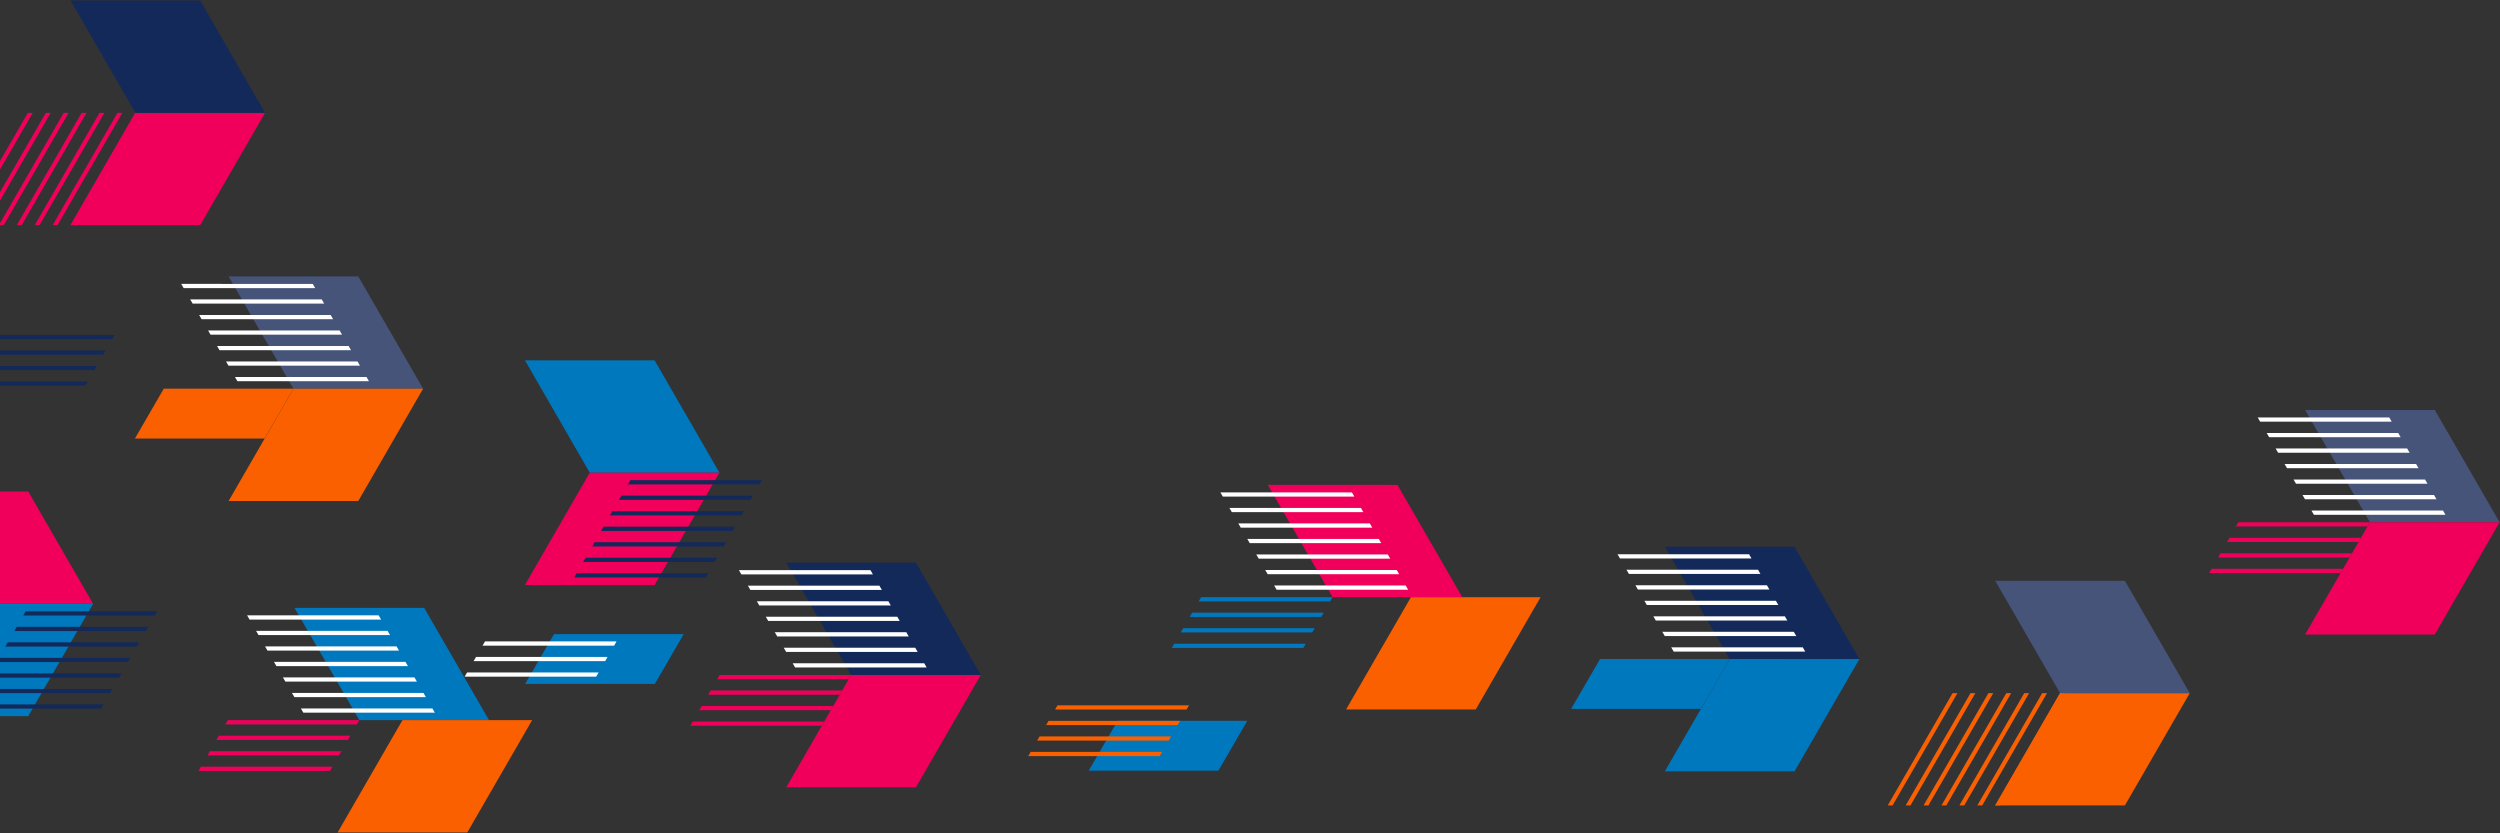<svg width="765" height="255" viewBox="0 0 765 255" fill="none" xmlns="http://www.w3.org/2000/svg">
<rect x="0" y="0" width="765" height="255" fill="#333333" stroke="none"/>
<g clip-path="url(#clip0)">
<path d="M447.46 182.74L427.62 148.38L387.94 148.37L407.78 182.74H447.46Z" fill="#F0005A"/>
<path d="M411.9 217.1H451.58L471.42 182.74H431.74L411.9 217.1Z" fill="#FA5F00"/>
<path d="M373.87 150.67H373.44L373.66 151.05L374.12 151.84L374.19 151.96H374.33H414.01H414.44L414.22 151.58L413.76 150.79L413.69 150.67H413.55H373.87ZM376.62 155.42H376.19L376.41 155.79L376.87 156.58L376.94 156.71H377.08H416.76H417.19L416.97 156.34L416.52 155.55L416.45 155.42H416.31H376.62ZM378.92 160.16L379.14 160.54L379.6 161.33L379.67 161.46H379.81H419.49H419.92L419.7 161.08L419.24 160.29L419.17 160.17H419.03H379.35H378.92V160.16ZM381.67 164.91L381.89 165.28L382.34 166.07L382.41 166.2H382.55H422.23H422.66L422.44 165.83L421.99 165.04L421.92 164.91H421.78H382.1H381.67ZM384.41 169.66L384.63 170.03L385.09 170.82L385.16 170.95H385.3H424.98H425.41L425.19 170.58L424.74 169.79L424.67 169.66H424.53H384.85H384.41ZM387.58 174.41H387.15L387.37 174.78L387.83 175.57L387.9 175.7H388.04H427.72H428.15L427.93 175.33L427.47 174.54L427.4 174.41H427.26H387.58ZM389.89 179.16L390.11 179.54L390.57 180.33L390.64 180.45H390.78H430.46H430.89L430.67 180.08L430.22 179.29L430.15 179.16H430.01H390.33H389.89Z" fill="white"/>
<path d="M407.79 182.74H407.36H367.68H367.54L367.47 182.86L367.01 183.65L366.79 184.03H367.22H406.9H407.04L407.11 183.9L407.56 183.11L407.79 182.74ZM405.05 187.48H404.62H364.94H364.8L364.73 187.61L364.27 188.4L364.05 188.78H364.48H404.16H404.3L404.37 188.66L404.83 187.87L405.05 187.48ZM362.19 192.23H362.05L361.98 192.35L361.52 193.14L361.3 193.52H361.73H401.41H401.55L401.62 193.4L402.08 192.61L402.3 192.23H401.87H362.19ZM399.56 196.98H399.13H359.45H359.31L359.24 197.1L358.78 197.89L358.56 198.27H358.99H398.67H398.81L398.88 198.15L399.34 197.36L399.56 196.98Z" fill="#0078BE"/>
<path d="M149.64 220.37L129.8 186.01L90.12 186L109.96 220.37H149.64Z" fill="#0078BE"/>
<path d="M103.31 254.73H142.99L162.83 220.37H123.15L103.31 254.73Z" fill="#FA5F00"/>
<path d="M76.05 188.3H75.62L75.84 188.68L76.3 189.47L76.37 189.59H76.51H116.19H116.62L116.4 189.21L115.94 188.42L115.87 188.3H115.73H76.05ZM78.79 193.05H78.36L78.58 193.42L79.04 194.21L79.11 194.34H79.25H118.93H119.36L119.14 193.97L118.69 193.18L118.62 193.05H118.48H78.79ZM81.1 197.79L81.32 198.17L81.78 198.96L81.85 199.09H81.99H121.67H122.1L121.88 198.71L121.42 197.92L121.35 197.8H121.21H81.53H81.1V197.79ZM83.84 202.54L84.06 202.91L84.51 203.7L84.58 203.83H84.72H124.4H124.83L124.61 203.46L124.16 202.67L124.09 202.54H123.95H84.27H83.84ZM86.58 207.29L86.8 207.66L87.26 208.45L87.33 208.58H87.47H127.15H127.58L127.36 208.21L126.91 207.42L126.84 207.29H126.7H87.02H86.58ZM89.76 212.04H89.33L89.55 212.41L90.01 213.2L90.08 213.33H90.22H129.9H130.33L130.11 212.96L129.65 212.17L129.58 212.04H129.44H89.76ZM92.07 216.79L92.29 217.17L92.75 217.96L92.82 218.08H92.96H132.64H133.07L132.85 217.71L132.4 216.92L132.33 216.79H132.19H92.51H92.07Z" fill="white"/>
<path d="M109.96 220.37H109.53H69.85H69.71L69.64 220.49L69.18 221.28L68.96 221.66H69.39H109.07H109.21L109.28 221.53L109.73 220.74L109.96 220.37ZM107.22 225.11H106.79H67.11H66.97L66.9 225.24L66.44 226.03L66.22 226.41H66.65H106.33H106.47L106.54 226.29L107 225.5L107.22 225.11ZM64.37 229.86H64.23L64.16 229.98L63.7 230.77L63.48 231.15H63.91H103.59H103.73L103.8 231.03L104.26 230.24L104.48 229.86H104.05H64.37ZM101.74 234.61H101.31H61.63H61.49L61.42 234.73L60.96 235.52L60.74 235.9H61.17H100.85H100.99L101.06 235.78L101.52 234.99L101.74 234.61Z" fill="#F0005A"/>
<path d="M160.64 110.27H200.31L220.15 144.64H180.47L160.64 110.27Z" fill="#0078BE"/>
<path d="M220.15 144.64L200.31 179H160.64L180.47 144.63L220.15 144.64Z" fill="#F0005A"/>
<path d="M176.13 176.71H215.81H215.95L216.02 176.59L216.48 175.8L216.7 175.42H216.27H176.59H176.45L176.38 175.54L175.92 176.33L175.7 176.71H176.13ZM178.87 171.96H218.55H218.69L218.76 171.83L219.21 171.04L219.43 170.67H219H179.32H179.18L179.11 170.8L178.65 171.59L178.43 171.96H178.87ZM181.18 167.21H181.61H221.29H221.43L221.5 167.09L221.96 166.3L222.18 165.92H221.75H182.07H181.93L181.86 166.05L181.4 166.84L181.18 167.21ZM183.92 162.46H184.35H224.03H224.17L224.24 162.33L224.69 161.54L224.91 161.17H224.48H184.8H184.66L184.59 161.3L184.14 162.09L183.92 162.46ZM186.66 157.71H187.09H226.77H226.91L226.98 157.58L227.43 156.79L227.65 156.42H227.22H187.54H187.4L187.33 156.55L186.87 157.34L186.66 157.71ZM189.83 152.96H229.51H229.65L229.72 152.83L230.18 152.04L230.4 151.67H229.97H190.29H190.15L190.08 151.8L189.62 152.59L189.4 152.96H189.83ZM192.14 148.22H192.57H232.25H232.39L232.46 148.09L232.91 147.3L233.13 146.93H232.7H193.02H192.88L192.81 147.05L192.35 147.84L192.14 148.22Z" fill="#122959"/>
<path d="M333.15 235.82L341.99 220.57H381.67L372.83 235.82H333.15Z" fill="#0078BE"/>
<path d="M363.85 215.83H363.42H323.74H323.6L323.53 215.95L323.07 216.74L322.85 217.12H323.28H362.96H363.1L363.17 216.99L363.63 216.2L363.85 215.83ZM361.11 220.58H360.68H321H320.86L320.79 220.71L320.33 221.5L320.11 221.88H320.54H360.22H360.36L360.43 221.76L360.89 220.97L361.11 220.58ZM318.26 225.33H318.12L318.05 225.45L317.59 226.24L317.37 226.62H317.8H357.48H357.62L357.69 226.5L358.15 225.71L358.37 225.33H357.94H318.26ZM355.63 230.08H355.2H315.52H315.38L315.31 230.2L314.85 230.99L314.63 231.37H315.06H354.74H354.88L354.95 231.25L355.41 230.46L355.63 230.08Z" fill="#FA5F00"/>
<path d="M160.69 209.29L169.53 194.04H209.21L200.37 209.29H160.69Z" fill="#0078BE"/>
<path d="M188.66 196.27H188.23H148.55H148.41L148.34 196.4L147.88 197.19L147.66 197.57H148.09H187.77H187.91L187.98 197.45L188.44 196.66L188.66 196.27ZM145.81 201.02H145.67L145.6 201.14L145.14 201.93L144.92 202.31H145.35H185.03H185.17L185.24 202.19L185.7 201.4L185.92 201.02H185.49H145.81ZM183.18 205.77H182.75H143.07H142.93L142.86 205.89L142.4 206.68L142.18 207.06H142.61H182.29H182.43L182.5 206.94L182.96 206.15L183.18 205.77Z" fill="white"/>
<path d="M35.07 102.51H34.64H-5.04H-5.18L-5.25 102.63L-5.71 103.42L-5.93 103.8H-5.5H34.18H34.32L34.39 103.67L34.85 102.88L35.07 102.51ZM32.33 107.25H31.9H-7.78H-7.92L-7.99 107.38L-8.45 108.17L-8.67 108.55H-8.24H31.44H31.58L31.65 108.43L32.11 107.64L32.33 107.25ZM-10.53 112H-10.67L-10.74 112.12L-11.2 112.91L-11.42 113.29H-10.99H28.69H28.83L28.9 113.17L29.36 112.38L29.58 112H29.15H-10.53ZM26.85 116.75H26.42H-13.26H-13.4L-13.47 116.87L-13.93 117.66L-14.15 118.04H-13.72H25.96H26.1L26.17 117.92L26.63 117.13L26.85 116.75Z" fill="#122959"/>
<path d="M28.49 184.77L8.65 150.41H-31.03L-11.19 184.77H28.49Z" fill="#F0005A"/>
<path d="M-31.03 219.13H8.65L28.49 184.77H-11.19L-31.03 219.13Z" fill="#0078BE"/>
<path d="M48.11 187.06H47.68H8H7.86L7.79 187.18L7.33 187.97L7.11 188.35H7.54H47.22H47.36L47.43 188.23L47.89 187.44L48.11 187.06ZM45.37 191.81H44.94H5.26H5.12L5.05 191.94L4.59 192.73L4.37 193.1H4.8H44.48H44.62L44.69 192.97L45.15 192.18L45.37 191.81ZM42.63 196.56H42.2H2.52H2.38L2.31 196.69L1.85 197.48L1.63 197.85H2.06H41.74H41.88L41.95 197.72L42.4 196.93L42.63 196.56ZM39.89 201.31H39.46H-0.22H-0.36L-0.43 201.43L-0.89 202.22L-1.11 202.6H-0.68H39H39.14L39.21 202.47L39.66 201.68L39.89 201.31ZM37.15 206.06H36.72H-2.96H-3.1L-3.17 206.19L-3.63 206.98L-3.85 207.36H-3.42H36.26H36.4L36.47 207.24L36.93 206.45L37.15 206.06ZM-5.71 210.81H-5.85L-5.92 210.93L-6.38 211.72L-6.6 212.1H-6.17H33.51H33.65L33.72 211.97L34.17 211.18L34.39 210.81H33.96H-5.71ZM31.66 215.55H31.23H-8.45H-8.59L-8.66 215.67L-9.12 216.46L-9.34 216.84H-8.91H30.77H30.91L30.98 216.72L31.44 215.93L31.66 215.55Z" fill="#122959"/>
<path d="M81.11 34.53L61.27 68.89H21.6L41.43 34.53H81.11Z" fill="#F0005A"/>
<path d="M17.6 68.89L37.22 34.9L37.44 34.53H37H36.09H35.95L35.88 34.65L16.11 68.89H17.6Z" fill="#F0005A"/>
<path d="M23.08 68.89L42.7 34.9L42.92 34.53H42.49H41.58H41.43L41.36 34.65L21.59 68.89H23.08Z" fill="#F0005A"/>
<path d="M12.11 68.89L31.74 34.9L31.96 34.53H31.52H30.61H30.47L30.39 34.65L10.63 68.89H12.11Z" fill="#F0005A"/>
<path d="M1.15 68.89L20.77 34.9L20.99 34.53H20.56H19.65H19.5L19.43 34.65L-0.34 68.89H1.15Z" fill="#F0005A"/>
<path d="M-4.33 68.89L15.29 34.9L15.51 34.53H15.07H14.16H14.02L13.95 34.65L-5.82 68.89H-4.33Z" fill="#F0005A"/>
<path d="M-9.82 68.89L9.81 34.9L10.02 34.53H9.59H8.68H8.54L8.46 34.65L-11.31 68.89H-9.82Z" fill="#F0005A"/>
<path d="M6.63 68.89L26.26 34.9L26.47 34.53H26.04H25.13H24.98L24.91 34.65L5.14 68.89H6.63Z" fill="#F0005A"/>
<path d="M21.6 0.17H61.27L81.11 34.53H41.43L21.6 0.17Z" fill="#122959"/>
<path d="M670.06 212.1L650.22 246.46H610.54L630.38 212.1H670.06Z" fill="#FA5F00"/>
<path d="M606.55 246.46L626.17 212.47L626.39 212.1H625.95H625.04H624.9L624.83 212.22L605.06 246.46H606.55Z" fill="#FA5F00"/>
<path d="M612.03 246.46L631.65 212.47L631.87 212.1H631.44H630.53H630.38L630.31 212.22L610.54 246.46H612.03Z" fill="#FA5F00"/>
<path d="M601.06 246.46L620.69 212.47L620.9 212.1H620.47H619.56H619.42L619.34 212.22L599.57 246.46H601.06Z" fill="#FA5F00"/>
<path d="M590.1 246.46L609.72 212.47L609.94 212.1H609.5H608.59H608.45L608.38 212.22L588.61 246.46H590.1Z" fill="#FA5F00"/>
<path d="M584.61 246.46L604.24 212.47L604.45 212.1H604.02H603.11H602.97L602.9 212.22L583.13 246.46H584.61Z" fill="#FA5F00"/>
<path d="M579.13 246.46L598.76 212.47L598.97 212.1H598.54H597.63H597.48L597.41 212.22L577.64 246.46H579.13Z" fill="#FA5F00"/>
<path d="M595.58 246.46L615.2 212.47L615.42 212.1H614.99H614.08H613.93L613.86 212.22L594.09 246.46H595.58Z" fill="#FA5F00"/>
<path d="M610.54 177.73H650.22L670.06 212.1H630.38L610.54 177.73Z" fill="#455478"/>
<path d="M764.88 159.81L745.04 125.45H705.36L725.2 159.81H764.88Z" fill="#455478"/>
<path d="M705.36 194.17H745.04L764.88 159.81H725.2L705.36 194.17Z" fill="#F0005A"/>
<path d="M691.29 127.74H690.86L691.08 128.12L691.54 128.91L691.61 129.03H691.75H731.43H731.86L731.64 128.65L731.18 127.86L731.11 127.74H730.97H691.29ZM694.03 132.49H693.6L693.82 132.86L694.28 133.65L694.35 133.78H694.49H734.17H734.6L734.38 133.41L733.93 132.62L733.86 132.49H733.72H694.03ZM696.34 137.23L696.56 137.61L697.02 138.4L697.09 138.53H697.23H736.91H737.34L737.12 138.15L736.66 137.36L736.59 137.24H736.45H696.77H696.34V137.23ZM699.08 141.98L699.3 142.35L699.75 143.14L699.82 143.27H699.96H739.64H740.07L739.85 142.9L739.4 142.11L739.33 141.98H739.19H699.51H699.08ZM701.82 146.73L702.04 147.1L702.5 147.89L702.57 148.02H702.71H742.39H742.82L742.6 147.65L742.15 146.86L742.08 146.73H741.94H702.26H701.82ZM705 151.48H704.57L704.79 151.85L705.25 152.64L705.32 152.77H705.46H745.14H745.57L745.35 152.4L744.89 151.61L744.82 151.48H744.68H705ZM707.31 156.23L707.53 156.61L707.99 157.4L708.06 157.52H708.2H747.88H748.31L748.09 157.15L747.64 156.36L747.57 156.23H747.43H707.75H707.31Z" fill="white"/>
<path d="M725.2 159.81H724.77H685.09H684.95L684.88 159.93L684.42 160.72L684.2 161.1H684.63H724.31H724.45L724.52 160.97L724.97 160.18L725.2 159.81ZM722.46 164.56H722.03H682.35H682.21L682.14 164.69L681.68 165.48L681.46 165.86H681.89H721.57H721.71L721.78 165.74L722.24 164.95L722.46 164.56ZM679.61 169.31H679.47L679.4 169.43L678.94 170.22L678.72 170.6H679.15H718.83H718.97L719.04 170.48L719.5 169.69L719.72 169.31H719.29H679.61ZM716.98 174.05H716.55H676.87H676.73L676.66 174.17L676.2 174.96L675.98 175.34H676.41H716.09H716.23L716.3 175.22L716.76 174.43L716.98 174.05Z" fill="#F0005A"/>
<path d="M300.13 206.54L280.29 172.18H240.61L260.45 206.54H300.13Z" fill="#122959"/>
<path d="M240.61 240.9H280.29L300.13 206.54H260.45L240.61 240.9Z" fill="#F0005A"/>
<path d="M226.54 174.47H226.11L226.33 174.85L226.79 175.64L226.86 175.76H227H266.68H267.11L266.89 175.38L266.43 174.59L266.36 174.47H266.22H226.54ZM229.28 179.22H228.85L229.07 179.59L229.53 180.38L229.6 180.51H229.74H269.42H269.85L269.63 180.14L269.18 179.35L269.11 179.22H268.97H229.28ZM231.59 183.97L231.81 184.35L232.27 185.14L232.34 185.27H232.48H272.16H272.59L272.37 184.89L271.91 184.1L271.84 183.98H271.7H232.02H231.59V183.97ZM234.33 188.72L234.55 189.09L235 189.88L235.07 190.01H235.21H274.89H275.32L275.1 189.64L274.65 188.85L274.58 188.72H274.44H234.76H234.33ZM237.08 193.46L237.3 193.83L237.76 194.62L237.83 194.75H237.97H277.65H278.08L277.86 194.38L277.41 193.59L277.34 193.46H277.2H237.52H237.08ZM240.25 198.21H239.82L240.04 198.58L240.5 199.37L240.57 199.5H240.71H280.39H280.82L280.6 199.13L280.14 198.34L280.07 198.21H279.93H240.25ZM242.56 202.96L242.78 203.34L243.24 204.13L243.31 204.25H243.45H283.13H283.56L283.34 203.88L282.89 203.09L282.82 202.96H282.68H243H242.56Z" fill="white"/>
<path d="M260.46 206.54H260.03H220.35H220.21L220.14 206.66L219.68 207.45L219.46 207.83H219.89H259.57H259.71L259.78 207.7L260.23 206.91L260.46 206.54ZM257.71 211.29H257.28H217.6H217.46L217.39 211.42L216.93 212.21L216.71 212.59H217.14H256.82H256.96L257.03 212.47L257.49 211.68L257.71 211.29ZM214.86 216.04H214.72L214.65 216.16L214.19 216.95L213.97 217.33H214.4H254.08H254.22L254.29 217.21L254.75 216.42L254.97 216.04H254.54H214.86ZM252.23 220.79H251.8H212.12H211.98L211.91 220.91L211.45 221.7L211.23 222.08H211.66H251.34H251.48L251.55 221.96L252.01 221.17L252.23 220.79Z" fill="#F0005A"/>
<path d="M480.78 216.91L489.62 201.66H529.3L520.46 216.91H480.78Z" fill="#0078BE"/>
<path d="M568.97 201.67L549.13 167.3H509.45L529.29 201.67H568.97Z" fill="#122959"/>
<path d="M509.45 236.03H549.13L568.97 201.67L529.29 201.66L509.45 236.03Z" fill="#0078BE"/>
<path d="M495.39 169.6H494.96L495.18 169.98L495.64 170.77L495.71 170.89H495.85H535.53H535.96L535.74 170.51L535.28 169.72L535.21 169.6H535.07H495.39ZM498.13 174.34H497.7L497.92 174.71L498.38 175.5L498.45 175.63H498.59H538.27H538.7L538.48 175.26L538.03 174.47L537.96 174.34H537.82H498.13ZM500.44 179.09L500.66 179.47L501.12 180.26L501.19 180.39H501.33H541.01H541.44L541.22 180.01L540.76 179.22L540.69 179.1H540.55H500.87H500.44V179.09ZM503.18 183.84L503.4 184.21L503.85 185L503.92 185.13H504.06H543.74H544.17L543.95 184.76L543.5 183.97L543.43 183.84H543.29H503.61H503.18ZM505.92 188.59L506.14 188.96L506.6 189.75L506.67 189.88H506.81H546.49H546.92L546.7 189.51L546.25 188.72L546.18 188.59H546.04H506.36H505.92ZM509.09 193.34H508.66L508.88 193.71L509.34 194.5L509.41 194.63H509.55H549.23H549.66L549.44 194.26L548.98 193.47L548.91 193.34H548.77H509.09ZM511.4 198.09L511.62 198.47L512.08 199.26L512.15 199.38H512.29H551.97H552.4L552.18 199.01L551.73 198.22L551.66 198.09H551.52H511.84H511.4Z" fill="white"/>
<path d="M41.28 134.19L50.12 118.94H89.8L80.96 134.19H41.28Z" fill="#FA5F00"/>
<path d="M129.47 118.94L109.63 84.58H69.95L89.79 118.94H129.47Z" fill="#455478"/>
<path d="M69.95 153.31H109.63L129.47 118.94H89.79L69.95 153.31Z" fill="#FA5F00"/>
<path d="M55.88 86.87H55.45L55.67 87.25L56.13 88.04L56.2 88.16H56.34H96.02H96.45L96.23 87.78L95.78 87L95.71 86.88H95.57L55.88 86.87ZM58.63 91.62H58.2L58.42 91.99L58.88 92.78L58.95 92.91H59.09H98.77H99.2L98.98 92.54L98.53 91.75L98.46 91.62H98.32H58.63ZM60.93 96.37L61.15 96.75L61.61 97.54L61.68 97.67H61.82H101.5H101.93L101.71 97.29L101.25 96.5L101.18 96.38H101.04H61.36H60.93V96.37ZM63.68 101.12L63.9 101.49L64.35 102.28L64.42 102.41H64.56H104.24H104.67L104.45 102.04L104 101.25L103.93 101.12H103.79H64.11H63.68ZM66.42 105.87L66.64 106.24L67.1 107.03L67.17 107.16H67.31H106.99H107.42L107.2 106.79L106.75 106L106.68 105.87H106.54H66.86H66.42ZM69.59 110.61H69.16L69.38 110.98L69.84 111.77L69.91 111.9H70.05H109.73H110.16L109.94 111.53L109.48 110.74L109.41 110.61H109.27H69.59ZM71.9 115.36L72.12 115.74L72.58 116.53L72.65 116.65H72.79H112.47H112.9L112.68 116.28L112.23 115.49L112.16 115.36H112.02H72.34H71.9Z" fill="white"/>
</g>
<defs>
<clipPath id="clip0">
<rect width="765" height="255" fill="white"/>
</clipPath>
</defs>
</svg>
